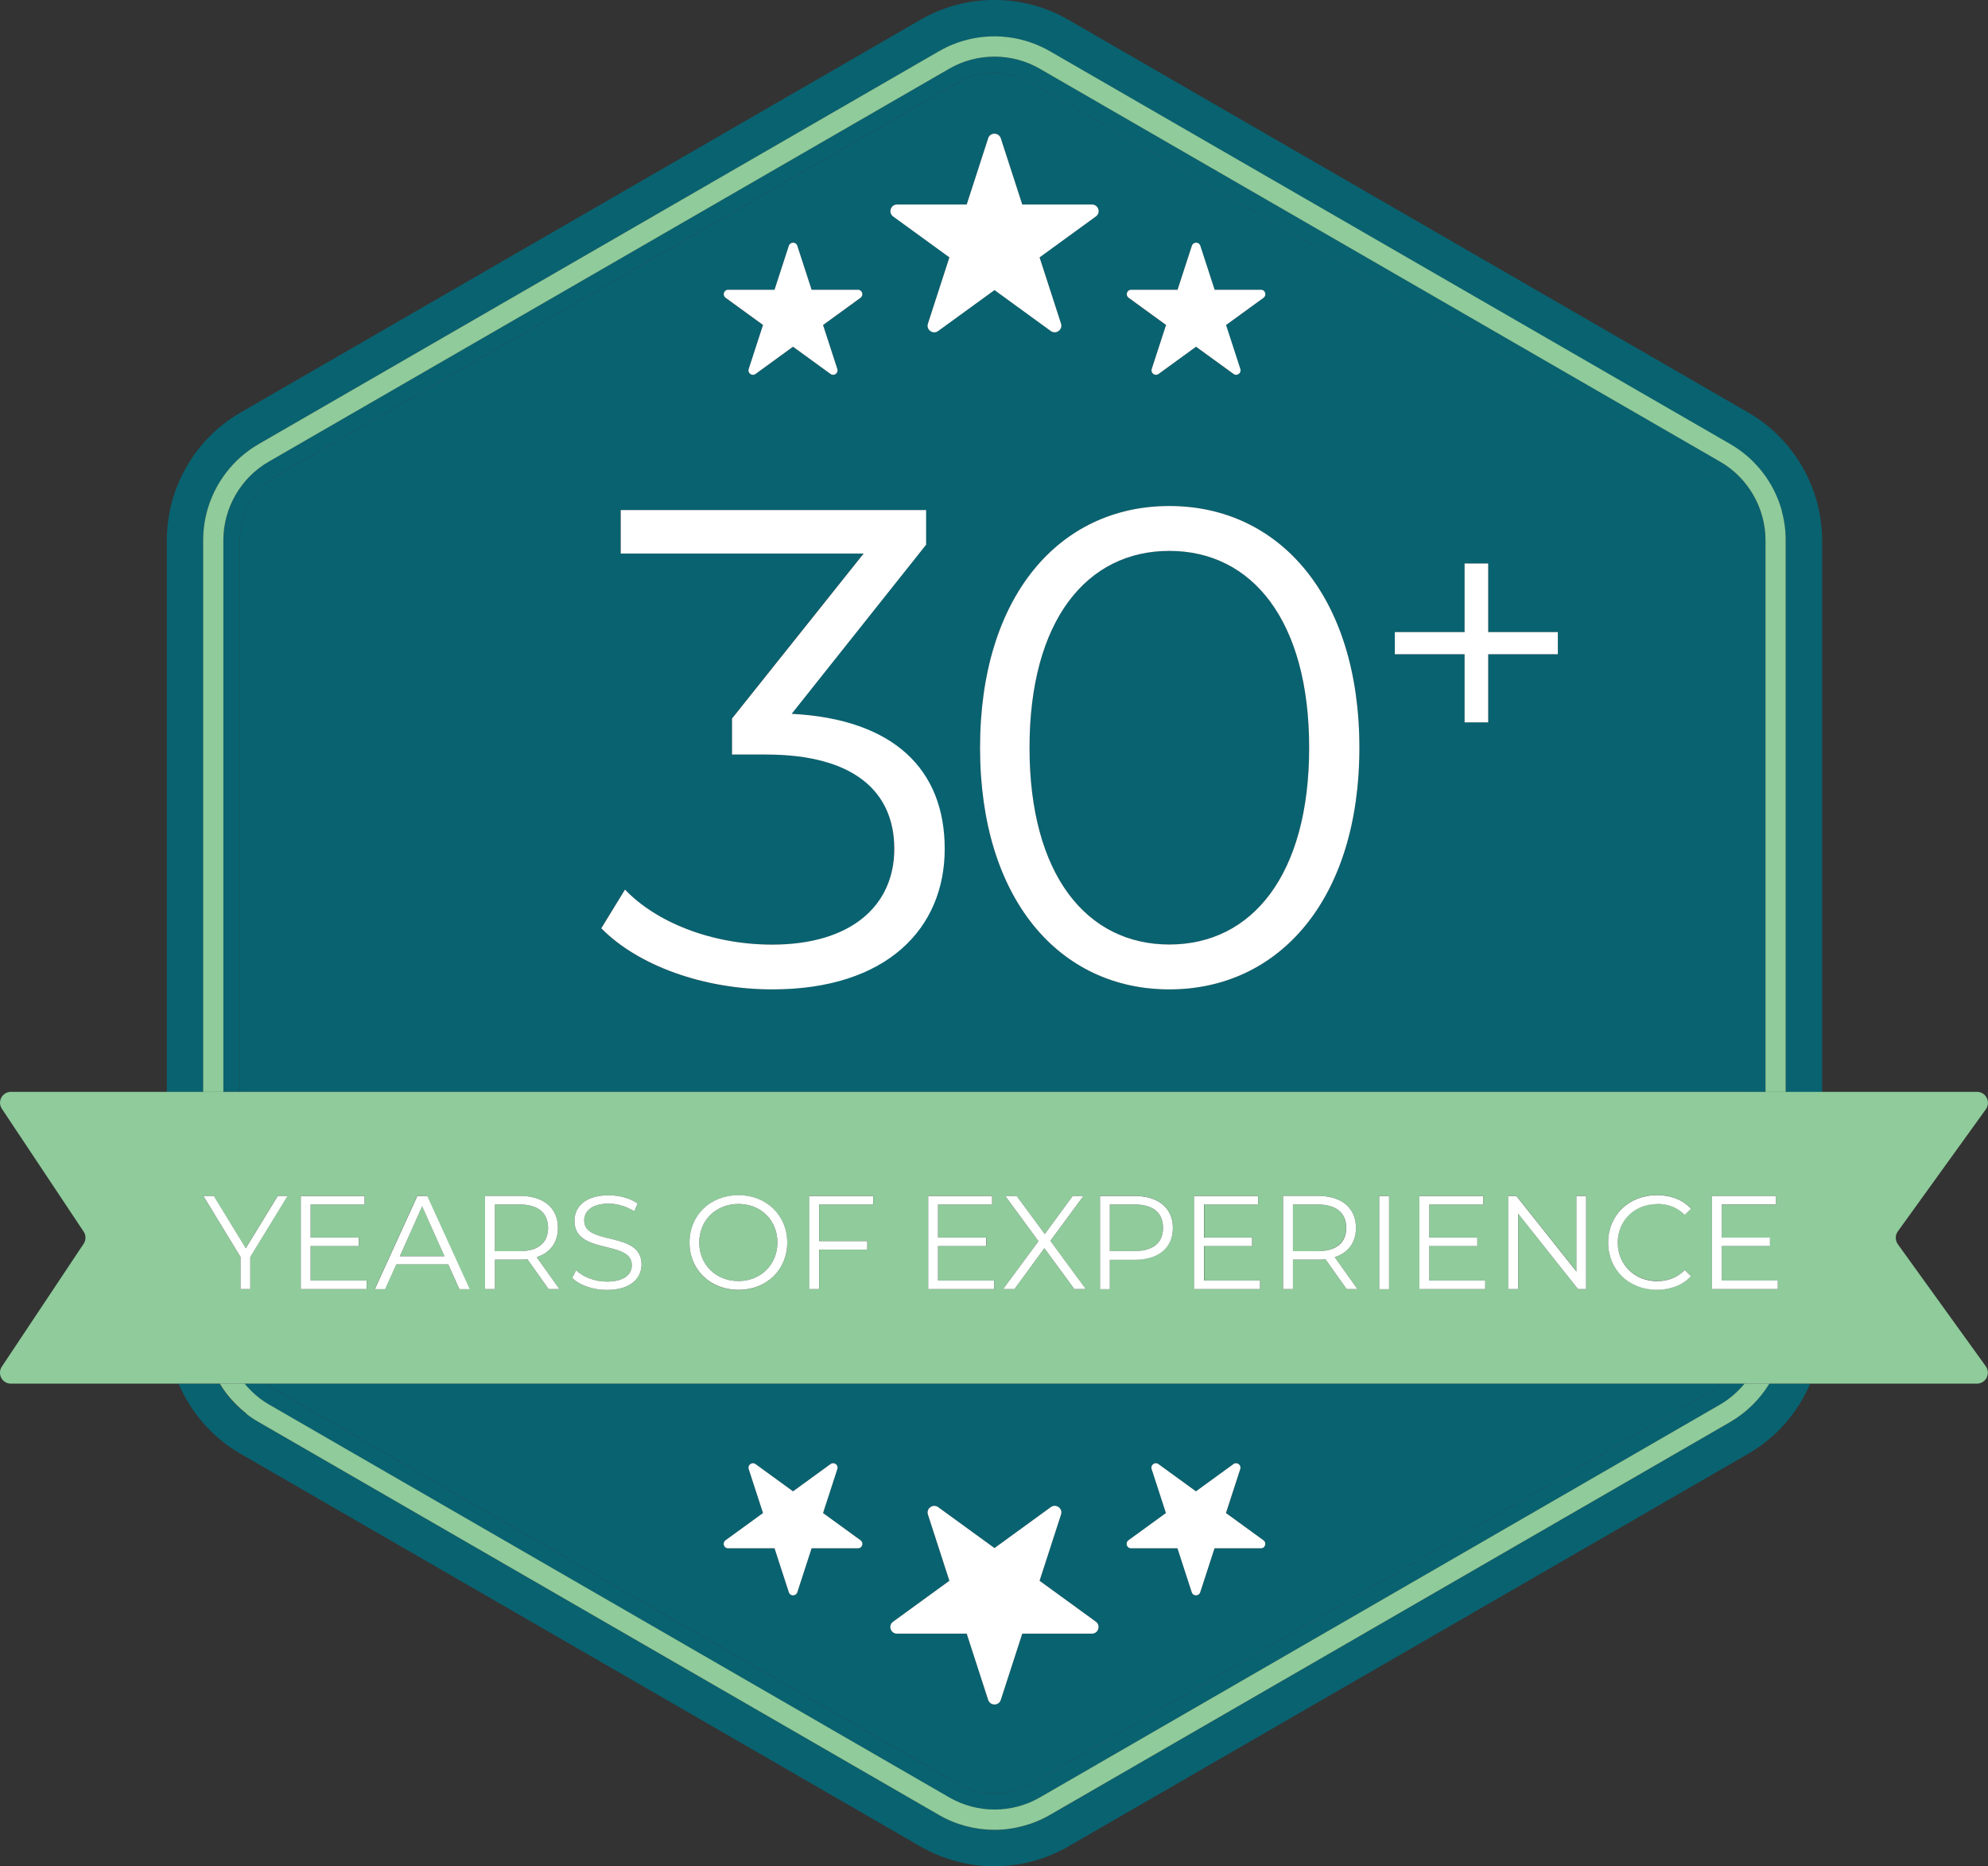 <?xml version="1.0" encoding="UTF-8"?>
<svg xmlns="http://www.w3.org/2000/svg" id="Layer_2" data-name="Layer 2" viewBox="0 0 186.11 174.66">
  <rect x="0" y="0" width="186.11" height="174.66" fill="#333333" stroke="none"/>
  <defs>
    <style>
      .cls-1 {
        fill: #096270;
      }

      .cls-2 {
        fill: #8fcb9b;
      }

      .cls-3 {
        fill: #fff;
      }
    </style>
  </defs>
  <g id="Layer_1-2" data-name="Layer 1">
    <g>
      <path class="cls-1" d="M109.47,51.56c-7.75,0-13.09,6.54-13.09,18.42s5.34,18.42,13.09,18.42,13.09-6.54,13.09-18.42-5.34-18.42-13.09-18.42Z"></path>
      <path class="cls-1" d="M160.27,44.51L96.59,7.75c-1.08-.62-2.29-.93-3.49-.93s-2.42.31-3.49.93L25.93,44.51c-2.16,1.24-3.49,3.56-3.49,6.05v51.63h141.34v-51.63c0-2.49-1.34-4.81-3.49-6.05ZM105.89,27.13h4.34l1.34-4.12c.12-.38.66-.38.79,0l1.34,4.12h4.34c.4,0,.57.51.24.75l-3.51,2.55,1.34,4.12c.12.38-.31.7-.64.46l-3.51-2.55-3.51,2.55c-.32.24-.76-.08-.64-.46l1.34-4.12-3.51-2.55c-.32-.24-.16-.75.24-.75ZM83.98,19.13h6.52l2.01-6.2c.19-.57,1-.57,1.18,0l2.01,6.2h6.52c.6,0,.85.77.37,1.12l-5.27,3.83,2.01,6.2c.19.57-.47,1.05-.96.69l-5.27-3.83-5.27,3.83c-.49.35-1.14-.12-.96-.69l2.01-6.2-5.27-3.83c-.49-.35-.24-1.12.37-1.12ZM68.17,27.13h4.34l1.34-4.12c.12-.38.66-.38.79,0l1.34,4.12h4.34c.4,0,.57.51.24.75l-3.51,2.55,1.34,4.12c.12.38-.31.7-.64.46l-3.51-2.55-3.51,2.55c-.32.24-.76-.08-.64-.46l1.34-4.12-3.51-2.55c-.32-.24-.16-.75.24-.75ZM72.28,92.6c-6.42,0-12.58-2.22-16.01-5.72l2.22-3.62c2.86,2.99,8,5.15,13.78,5.15,7.37,0,11.43-3.43,11.43-8.96s-3.75-8.83-12.01-8.83h-3.18v-3.37l12.32-15.44h-22.74v-4.07h28.59v3.24l-12.58,15.82c9.53.51,14.29,5.53,14.29,12.64s-5.4,13.15-16.14,13.15ZM109.47,92.6c-10.29,0-17.72-8.45-17.72-22.62s7.43-22.62,17.72-22.62,17.79,8.45,17.79,22.62-7.5,22.62-17.79,22.62ZM145.84,61.23h-6.52v6.38h-2.21v-6.38h-6.52v-2.07h6.52v-6.42h2.21v6.42h6.52v2.07Z"></path>
      <path class="cls-1" d="M89.6,166.92c2.15,1.24,4.83,1.24,6.99,0l63.68-36.77c.33-.19.63-.41.92-.65H25.01c.29.24.59.46.92.65l63.68,36.77ZM105.65,144.16l3.51-2.55-1.34-4.12c-.12-.38.31-.7.64-.46l3.51,2.55,3.51-2.55c.32-.24.76.08.64.46l-1.34,4.12,3.51,2.55c.32.24.16.75-.24.75h-4.34l-1.34,4.12c-.12.38-.66.38-.79,0l-1.34-4.12h-4.34c-.4,0-.57-.51-.24-.75ZM83.61,151.78l5.27-3.83-2.01-6.2c-.19-.57.47-1.05.96-.69l5.27,3.83,5.27-3.83c.49-.35,1.14.12.96.69l-2.01,6.2,5.27,3.83c.49.35.24,1.12-.37,1.12h-6.52l-2.01,6.2c-.19.57-1,.57-1.18,0l-2.01-6.2h-6.52c-.6,0-.85-.77-.37-1.12ZM67.92,144.16l3.51-2.55-1.34-4.12c-.12-.38.31-.7.64-.46l3.51,2.55,3.51-2.55c.32-.24.76.08.64.46l-1.34,4.12,3.51,2.55c.32.24.16.75-.24.75h-4.34l-1.34,4.12c-.12.38-.66.38-.79,0l-1.34-4.12h-4.34c-.4,0-.57-.51-.24-.75Z"></path>
      <path class="cls-1" d="M19.02,50.57c0-2.32.77-4.53,2.14-6.32.82-1.07,1.85-1.99,3.06-2.69L87.9,4.8c.4-.23.82-.44,1.24-.61,1.27-.52,2.61-.78,3.96-.78.45,0,.9.03,1.34.09,1.34.17,2.65.61,3.85,1.31l63.68,36.77c2.41,1.39,4.13,3.67,4.84,6.29.24.87.36,1.78.36,2.71v51.63h3.41v-51.63c0-4.92-2.65-9.5-6.9-11.96L100,1.84c-4.26-2.46-9.55-2.46-13.81,0L22.52,38.61c-4.26,2.46-6.9,7.04-6.9,11.96v51.63h3.41v-51.63Z"></path>
      <path class="cls-1" d="M161.98,133.1l-63.68,36.77c-.4.23-.82.44-1.24.61-.84.35-1.72.58-2.62.7-.45.06-.89.09-1.34.09-1.8,0-3.59-.46-5.2-1.39l-63.68-36.77c-.4-.23-.78-.49-1.15-.77-.72-.56-1.37-1.2-1.91-1.92-.22-.29-.42-.6-.61-.91h-3.83c1.16,2.71,3.17,5.04,5.79,6.55l63.68,36.77c2.13,1.23,4.52,1.84,6.9,1.84s4.77-.61,6.9-1.84l63.68-36.77c2.63-1.52,4.63-3.84,5.79-6.55h-3.83c-.89,1.46-2.13,2.71-3.67,3.6Z"></path>
      <path class="cls-1" d="M25.17,131.46l63.68,36.77c1.29.75,2.76,1.14,4.25,1.14s2.96-.39,4.25-1.14l63.68-36.77c.89-.51,1.65-1.19,2.29-1.96h-2.13c-.29.24-.59.46-.92.65l-63.68,36.77c-2.15,1.24-4.83,1.24-6.99,0l-63.68-36.77c-.33-.19-.63-.41-.92-.65h-2.13c.64.77,1.4,1.44,2.29,1.96Z"></path>
      <path class="cls-1" d="M161.03,43.2L97.35,6.44c-1.29-.75-2.76-1.14-4.25-1.14s-2.96.39-4.25,1.14L25.17,43.2c-2.62,1.51-4.25,4.34-4.25,7.36v51.63h1.52v-51.63c0-2.49,1.34-4.81,3.49-6.05L89.6,7.75c1.08-.62,2.29-.93,3.49-.93s2.42.31,3.49.93l63.68,36.77c2.16,1.24,3.49,3.56,3.49,6.05v51.63h1.52v-51.63c0-3.03-1.63-5.85-4.25-7.36Z"></path>
      <path class="cls-3" d="M74.12,66.8l12.58-15.82v-3.24h-28.59v4.07h22.74l-12.32,15.44v3.37h3.18c8.26,0,12.01,3.49,12.01,8.83s-4.07,8.96-11.43,8.96c-5.78,0-10.93-2.16-13.78-5.15l-2.22,3.62c3.43,3.49,9.59,5.72,16.01,5.72,10.74,0,16.14-5.72,16.14-13.15s-4.76-12.13-14.29-12.64Z"></path>
      <path class="cls-3" d="M109.47,47.36c-10.29,0-17.72,8.45-17.72,22.62s7.43,22.62,17.72,22.62,17.79-8.45,17.79-22.62-7.5-22.62-17.79-22.62ZM109.47,88.4c-7.75,0-13.09-6.54-13.09-18.42s5.34-18.42,13.09-18.42,13.09,6.54,13.09,18.42-5.34,18.42-13.09,18.42Z"></path>
      <polygon class="cls-3" points="139.32 52.74 137.11 52.74 137.11 59.16 130.58 59.16 130.58 61.23 137.11 61.23 137.11 67.61 139.32 67.61 139.32 61.23 145.84 61.23 145.84 59.16 139.32 59.16 139.32 52.74"></polygon>
      <path class="cls-3" d="M88.88,24.09l-2.01,6.2c-.19.57.47,1.05.96.69l5.27-3.83,5.27,3.83c.49.35,1.14-.12.96-.69l-2.01-6.2,5.27-3.83c.49-.35.24-1.12-.37-1.12h-6.52l-2.01-6.2c-.19-.57-1-.57-1.18,0l-2.01,6.2h-6.52c-.6,0-.85.77-.37,1.12l5.27,3.83Z"></path>
      <path class="cls-3" d="M71.43,30.42l-1.34,4.12c-.12.38.31.7.64.46l3.51-2.55,3.51,2.55c.32.24.76-.08.64-.46l-1.34-4.12,3.51-2.55c.32-.24.16-.75-.24-.75h-4.34l-1.34-4.12c-.12-.38-.66-.38-.79,0l-1.34,4.12h-4.34c-.4,0-.57.51-.24.75l3.51,2.55Z"></path>
      <path class="cls-3" d="M109.16,30.42l-1.34,4.12c-.12.38.31.7.64.46l3.51-2.55,3.51,2.55c.32.24.76-.08.64-.46l-1.34-4.12,3.51-2.55c.32-.24.16-.75-.24-.75h-4.34l-1.34-4.12c-.12-.38-.66-.38-.79,0l-1.34,4.12h-4.34c-.4,0-.57.51-.24.75l3.51,2.55Z"></path>
      <path class="cls-3" d="M83.98,152.9h6.52l2.01,6.2c.19.57,1,.57,1.18,0l2.01-6.2h6.52c.6,0,.85-.77.37-1.12l-5.27-3.83,2.01-6.2c.19-.57-.47-1.05-.96-.69l-5.27,3.83-5.27-3.83c-.49-.35-1.14.12-.96.69l2.01,6.2-5.27,3.83c-.49.35-.24,1.12.37,1.12Z"></path>
      <path class="cls-3" d="M105.89,144.91h4.34l1.34,4.12c.12.38.66.38.79,0l1.34-4.12h4.34c.4,0,.57-.51.24-.75l-3.51-2.55,1.34-4.12c.12-.38-.31-.7-.64-.46l-3.51,2.55-3.51-2.55c-.32-.24-.76.08-.64.46l1.34,4.12-3.51,2.55c-.32.24-.16.75.24.75Z"></path>
      <path class="cls-3" d="M68.17,144.91h4.34l1.34,4.12c.12.38.66.38.79,0l1.34-4.12h4.34c.4,0,.57-.51.24-.75l-3.51-2.55,1.34-4.12c.12-.38-.31-.7-.64-.46l-3.51,2.55-3.51-2.55c-.32-.24-.76.08-.64.46l1.34,4.12-3.51,2.55c-.32.24-.16.75.24.75Z"></path>
      <path class="cls-2" d="M23.07,132.33c.36.28.74.54,1.15.77l63.68,36.77c1.61.93,3.4,1.39,5.2,1.39.45,0,.9-.03,1.34-.09.89-.12,1.77-.35,2.62-.7.42-.17.84-.38,1.24-.61l63.68-36.77c1.53-.89,2.78-2.14,3.67-3.6h-2.32c-.64.77-1.4,1.44-2.29,1.96l-63.68,36.77c-1.29.75-2.76,1.14-4.25,1.14s-2.96-.39-4.25-1.14l-63.68-36.77c-.89-.51-1.65-1.19-2.29-1.96h-2.32c.19.31.39.62.61.91.55.71,1.19,1.36,1.91,1.92Z"></path>
      <path class="cls-2" d="M166.82,47.85c-.71-2.62-2.43-4.9-4.84-6.29L98.3,4.8c-1.21-.7-2.52-1.13-3.85-1.31-.45-.06-.89-.09-1.34-.09-1.35,0-2.69.26-3.96.78-.42.17-.84.38-1.24.61L24.22,41.56c-1.21.7-2.24,1.61-3.06,2.69-1.37,1.79-2.14,4-2.14,6.32v51.63h1.89v-51.63c0-3.03,1.63-5.85,4.25-7.36L88.85,6.44c1.29-.75,2.76-1.14,4.25-1.14s2.96.39,4.25,1.14l63.68,36.77c2.62,1.51,4.25,4.34,4.25,7.36v51.63h1.89v-51.63c0-.93-.12-1.84-.36-2.71Z"></path>
      <path class="cls-2" d="M177.67,116.45c-.26-.36-.26-.84,0-1.2l8.24-11.43c.49-.68,0-1.63-.83-1.63H1.03c-.82,0-1.31.91-.85,1.59l7.65,11.49c.23.34.23.79,0,1.14L.17,127.91c-.45.68.03,1.59.85,1.59h184.05c.84,0,1.32-.95.83-1.63l-8.24-11.43ZM23.43,117.64v3.01h-.91v-3.01l-3.49-5.7h.98l2.99,4.89,2.99-4.89h.92l-3.49,5.7ZM34.32,120.65h-6.16v-8.72h5.98v.8h-5.05v3.1h4.51v.78h-4.51v3.24h5.24v.8ZM43,120.65l-1.05-2.33h-4.86l-1.05,2.33h-.96l3.98-8.72h.91l3.98,8.72h-.97ZM51.36,120.65l-1.99-2.8c-.22.03-.45.04-.7.04h-2.34v2.76h-.92v-8.72h3.26c2.22,0,3.56,1.12,3.56,2.99,0,1.37-.72,2.33-1.99,2.74l2.13,2.99h-1.01ZM56.81,120.73c-1.31,0-2.59-.46-3.24-1.13l.36-.71c.62.61,1.73,1.06,2.88,1.06,1.63,0,2.34-.69,2.34-1.54,0-2.39-5.37-.92-5.37-4.15,0-1.28,1-2.39,3.21-2.39.98,0,2.01.29,2.7.77l-.31.73c-.75-.49-1.62-.72-2.39-.72-1.59,0-2.3.71-2.3,1.58,0,2.39,5.37.95,5.37,4.12,0,1.28-1.02,2.38-3.25,2.38ZM69.13,120.73c-2.64,0-4.58-1.89-4.58-4.43s1.94-4.43,4.58-4.43,4.57,1.88,4.57,4.43-1.95,4.43-4.57,4.43ZM81.74,112.73h-5.05v3.42h4.51v.8h-4.51v3.7h-.92v-8.72h5.98v.8ZM93.07,120.65h-6.16v-8.72h5.98v.8h-5.05v3.1h4.51v.78h-4.51v3.24h5.24v.8ZM100.58,120.65l-2.81-3.83-2.8,3.83h-1.06l3.31-4.48-3.1-4.23h1.06l2.63,3.56,2.61-3.56h1l-3.09,4.21,3.32,4.51h-1.07ZM106.24,117.9h-2.34v2.75h-.92v-8.72h3.26c2.22,0,3.56,1.12,3.56,2.99s-1.34,2.98-3.56,2.98ZM117.96,120.65h-6.16v-8.72h5.98v.8h-5.05v3.1h4.51v.78h-4.51v3.24h5.24v.8ZM126.07,120.65l-1.99-2.8c-.22.03-.45.04-.7.04h-2.34v2.76h-.92v-8.72h3.26c2.22,0,3.56,1.12,3.56,2.99,0,1.37-.72,2.33-1.99,2.74l2.13,2.99h-1.01ZM130.04,120.65h-.92v-8.72h.92v8.72ZM139.04,120.65h-6.16v-8.72h5.98v.8h-5.06v3.1h4.51v.78h-4.51v3.24h5.24v.8ZM148.49,120.65h-.76l-5.6-7.07v7.07h-.92v-8.72h.76l5.62,7.07v-7.07h.91v8.72ZM155.14,119.9c1,0,1.87-.31,2.58-1.05l.59.58c-.77.85-1.92,1.28-3.2,1.28-2.61,0-4.56-1.88-4.56-4.43s1.94-4.43,4.57-4.43c1.27,0,2.42.42,3.19,1.27l-.59.58c-.71-.72-1.58-1.03-2.58-1.03-2.1,0-3.69,1.54-3.69,3.61s1.58,3.61,3.69,3.61ZM160.27,111.94h5.98v.8h-5.06v3.1h4.51v.78h-4.51v3.24h5.24v.8h-6.16v-8.72Z"></path>
      <polygon class="cls-2" points="37.43 117.58 41.61 117.58 39.52 112.89 37.43 117.58"></polygon>
      <path class="cls-2" d="M51.31,114.92c0-1.39-.92-2.19-2.66-2.19h-2.32v4.37h2.32c1.74,0,2.66-.81,2.66-2.18Z"></path>
      <path class="cls-2" d="M69.13,112.68c-2.1,0-3.67,1.53-3.67,3.61s1.57,3.61,3.67,3.61,3.65-1.53,3.65-3.61-1.56-3.61-3.65-3.61Z"></path>
      <path class="cls-2" d="M126.02,114.92c0-1.39-.92-2.19-2.67-2.19h-2.32v4.37h2.32c1.74,0,2.67-.81,2.67-2.18Z"></path>
      <path class="cls-2" d="M106.22,112.73h-2.32v4.36h2.32c1.74,0,2.66-.8,2.66-2.17s-.92-2.19-2.66-2.19Z"></path>
      <polygon class="cls-3" points="23.01 116.83 20.02 111.94 19.04 111.94 22.52 117.64 22.52 120.65 23.43 120.65 23.43 117.64 26.92 111.94 26 111.94 23.01 116.83"></polygon>
      <polygon class="cls-3" points="29.08 116.62 33.59 116.62 33.59 115.83 29.08 115.83 29.08 112.73 34.13 112.73 34.13 111.94 28.16 111.94 28.16 120.65 34.32 120.65 34.32 119.85 29.08 119.85 29.08 116.62"></polygon>
      <path class="cls-3" d="M39.07,111.94l-3.98,8.72h.96l1.05-2.33h4.86l1.05,2.33h.97l-3.98-8.72h-.91ZM37.43,117.58l2.09-4.68,2.09,4.68h-4.18Z"></path>
      <path class="cls-3" d="M52.23,114.92c0-1.87-1.34-2.99-3.56-2.99h-3.26v8.72h.92v-2.76h2.34c.25,0,.47-.01.7-.04l1.99,2.8h1.01l-2.13-2.99c1.27-.41,1.99-1.37,1.99-2.74ZM48.65,117.1h-2.32v-4.37h2.32c1.74,0,2.66.8,2.66,2.19s-.92,2.18-2.66,2.18Z"></path>
      <path class="cls-3" d="M54.69,114.23c0-.87.71-1.58,2.3-1.58.77,0,1.64.24,2.39.72l.31-.73c-.7-.49-1.72-.77-2.7-.77-2.22,0-3.21,1.11-3.21,2.39,0,3.22,5.37,1.76,5.37,4.15,0,.86-.71,1.54-2.34,1.54-1.15,0-2.25-.45-2.88-1.06l-.36.71c.65.67,1.93,1.13,3.24,1.13,2.23,0,3.25-1.1,3.25-2.38,0-3.18-5.37-1.73-5.37-4.12Z"></path>
      <path class="cls-3" d="M69.13,111.86c-2.64,0-4.58,1.89-4.58,4.43s1.94,4.43,4.58,4.43,4.57-1.88,4.57-4.43-1.95-4.43-4.57-4.43ZM69.13,119.9c-2.1,0-3.67-1.53-3.67-3.61s1.57-3.61,3.67-3.61,3.65,1.53,3.65,3.61-1.56,3.61-3.65,3.61Z"></path>
      <polygon class="cls-3" points="75.76 120.65 76.68 120.65 76.68 116.95 81.19 116.95 81.19 116.16 76.68 116.16 76.68 112.73 81.74 112.73 81.74 111.94 75.76 111.94 75.76 120.65"></polygon>
      <polygon class="cls-3" points="87.82 116.62 92.33 116.62 92.33 115.83 87.82 115.83 87.82 112.73 92.88 112.73 92.88 111.94 86.9 111.94 86.9 120.65 93.07 120.65 93.07 119.85 87.82 119.85 87.82 116.62"></polygon>
      <polygon class="cls-3" points="101.42 111.94 100.42 111.94 97.81 115.5 95.18 111.94 94.12 111.94 97.22 116.17 93.91 120.65 94.97 120.65 97.77 116.82 100.58 120.65 101.65 120.65 98.33 116.14 101.42 111.94"></polygon>
      <path class="cls-3" d="M106.24,111.94h-3.26v8.72h.92v-2.75h2.34c2.22,0,3.56-1.12,3.56-2.98s-1.34-2.99-3.56-2.99ZM106.22,117.09h-2.32v-4.36h2.32c1.74,0,2.66.8,2.66,2.19s-.92,2.17-2.66,2.17Z"></path>
      <polygon class="cls-3" points="112.71 116.62 117.22 116.62 117.22 115.83 112.71 115.83 112.71 112.73 117.77 112.73 117.77 111.94 111.79 111.94 111.79 120.65 117.96 120.65 117.96 119.85 112.71 119.85 112.71 116.62"></polygon>
      <path class="cls-3" d="M126.94,114.92c0-1.87-1.34-2.99-3.56-2.99h-3.26v8.72h.92v-2.76h2.34c.25,0,.47-.01.7-.04l1.99,2.8h1.01l-2.13-2.99c1.27-.41,1.99-1.37,1.99-2.74ZM123.36,117.1h-2.32v-4.37h2.32c1.74,0,2.67.8,2.67,2.19s-.92,2.18-2.67,2.18Z"></path>
      <rect class="cls-3" x="129.12" y="111.94" width=".92" height="8.72"></rect>
      <polygon class="cls-3" points="133.8 116.62 138.3 116.62 138.3 115.83 133.8 115.83 133.8 112.73 138.85 112.73 138.85 111.94 132.88 111.94 132.88 120.65 139.04 120.65 139.04 119.85 133.8 119.85 133.8 116.62"></polygon>
      <polygon class="cls-3" points="147.58 119.01 141.96 111.94 141.2 111.94 141.2 120.65 142.12 120.65 142.12 113.58 147.73 120.65 148.49 120.65 148.49 111.94 147.58 111.94 147.58 119.01"></polygon>
      <path class="cls-3" d="M155.14,112.68c1,0,1.87.31,2.58,1.03l.59-.58c-.77-.85-1.92-1.27-3.19-1.27-2.63,0-4.57,1.88-4.57,4.43s1.94,4.43,4.56,4.43c1.28,0,2.43-.44,3.2-1.28l-.59-.58c-.71.73-1.58,1.05-2.58,1.05-2.1,0-3.69-1.54-3.69-3.61s1.58-3.61,3.69-3.61Z"></path>
      <polygon class="cls-3" points="166.43 120.65 166.43 119.85 161.19 119.85 161.19 116.62 165.7 116.62 165.7 115.83 161.19 115.83 161.19 112.73 166.25 112.73 166.25 111.94 160.27 111.94 160.27 120.65 166.43 120.65"></polygon>
    </g>
  </g>
</svg>
